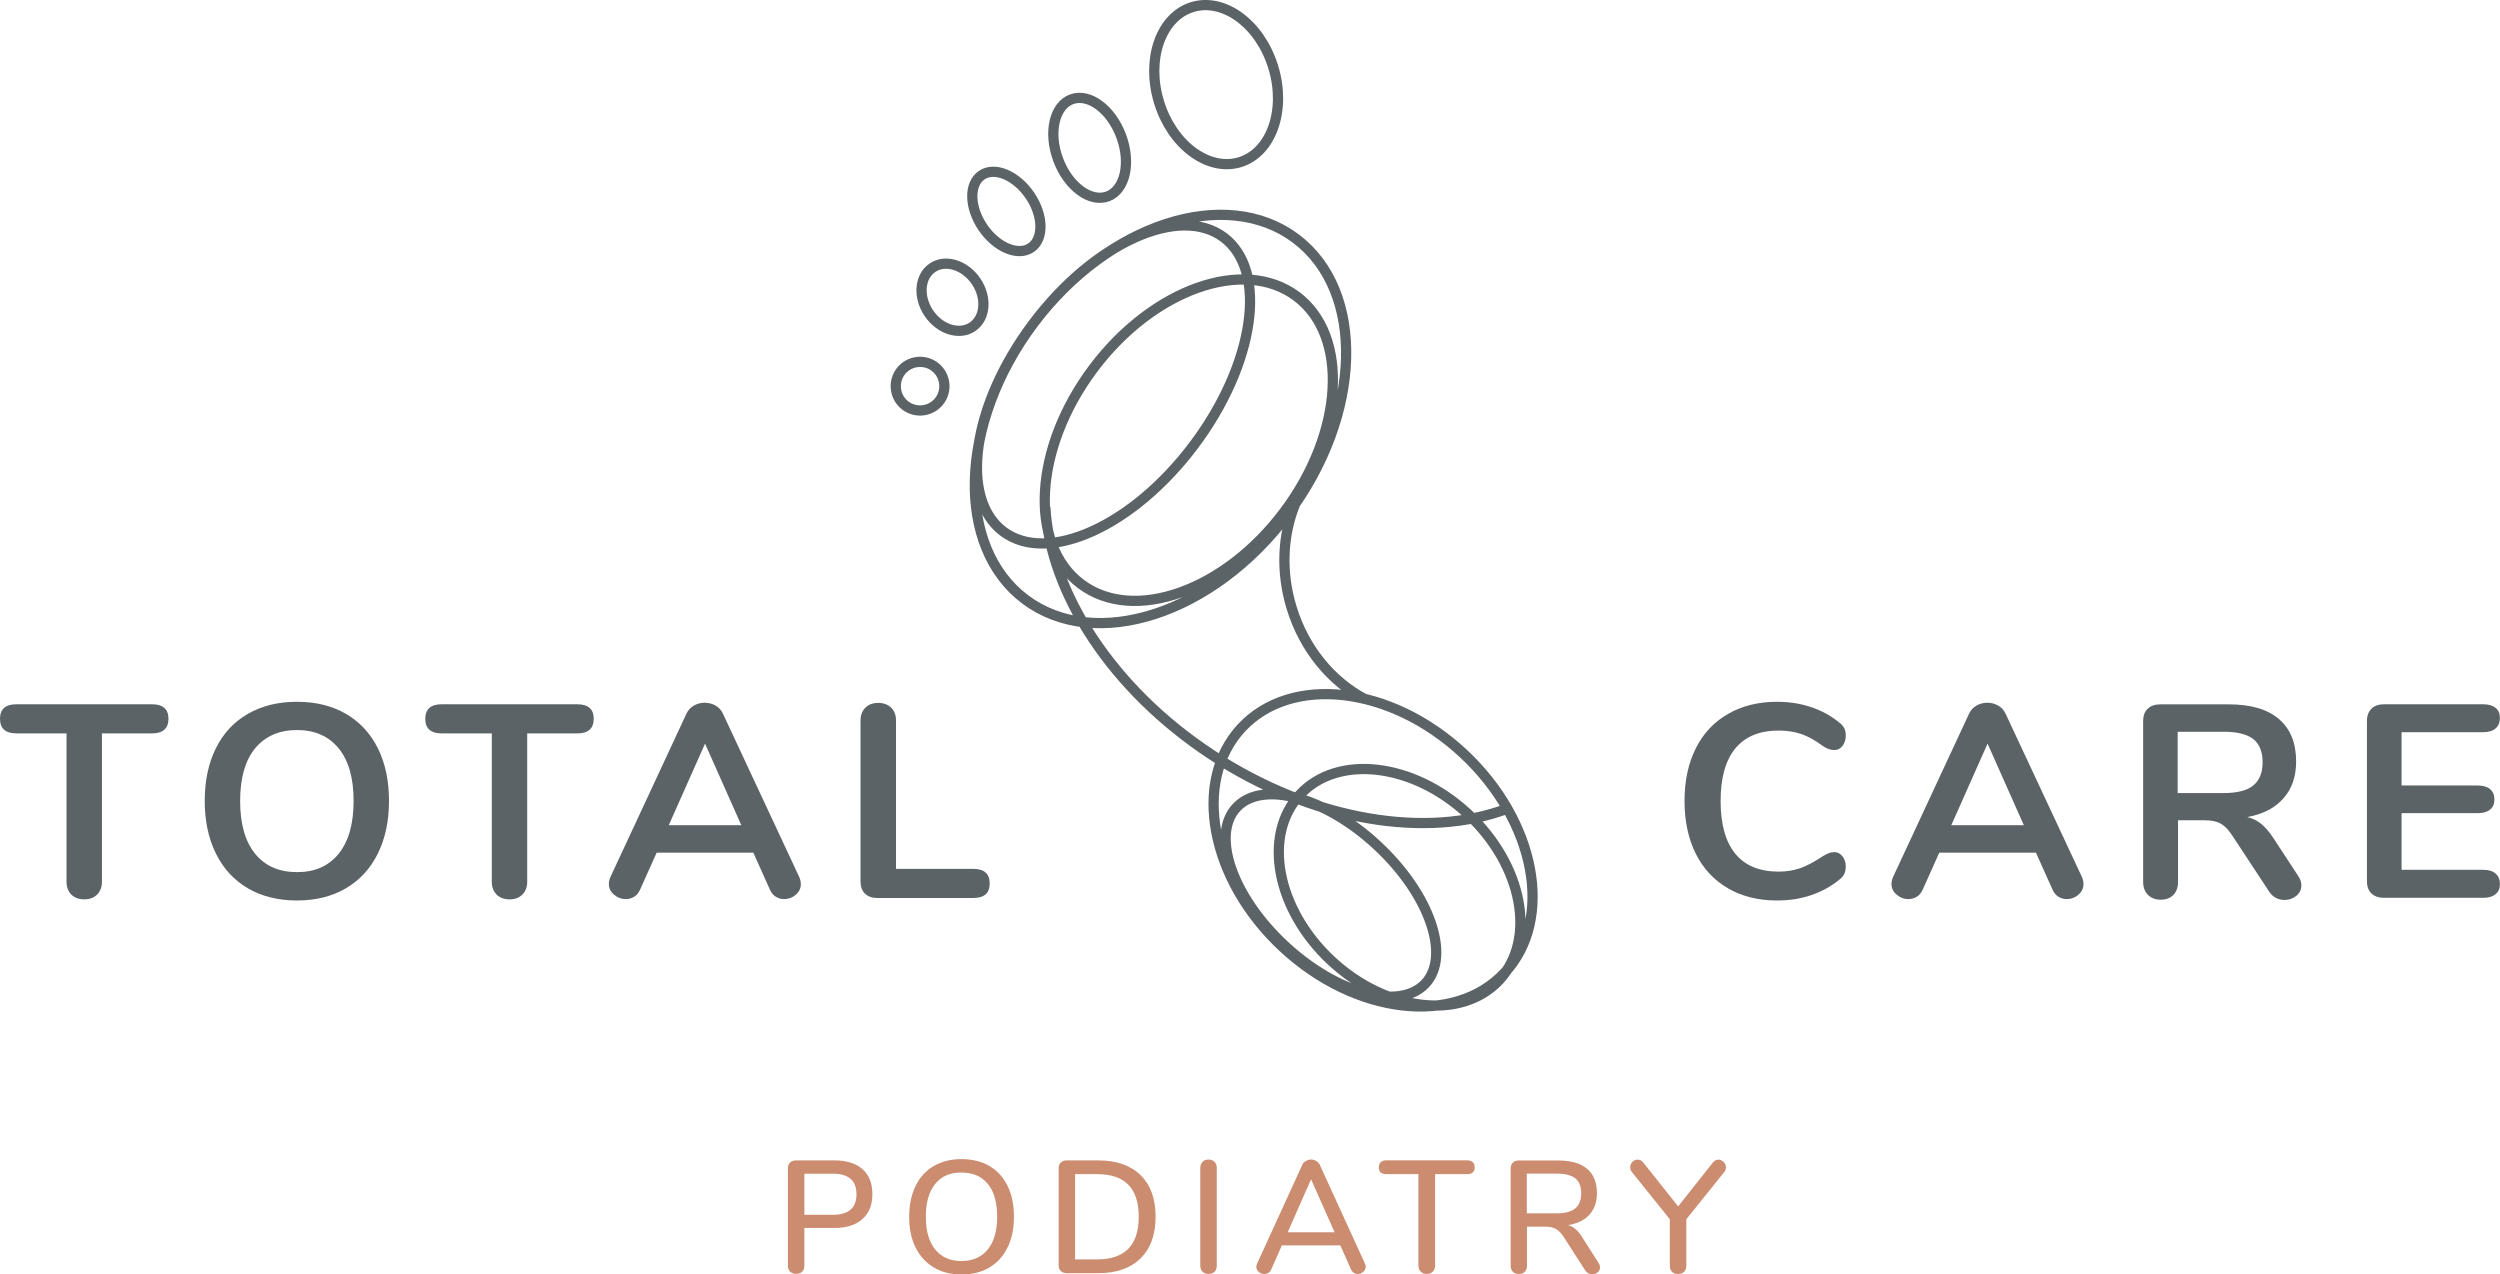 <?xml version="1.0" encoding="UTF-8"?><svg id="Layer_1" xmlns="http://www.w3.org/2000/svg" viewBox="0 0 290.87 148.28"><path d="M8.3,104.08c-.37-.37-.56-.87-.56-1.49v-17.26H1.92c-1.28,0-1.92-.57-1.92-1.7s.64-1.69,1.92-1.69h15.76c1.28,0,1.92.57,1.92,1.69s-.64,1.7-1.92,1.7h-5.82v17.26c0,.62-.19,1.11-.56,1.49-.37.37-.87.56-1.49.56s-1.14-.19-1.52-.56" style="fill:#5c6366; stroke-width:0px;"/><path d="M39.4,99.33c1.16-1.43,1.74-3.47,1.74-6.14s-.58-4.7-1.74-6.12c-1.16-1.42-2.78-2.13-4.84-2.13s-3.71.71-4.88,2.13c-1.16,1.42-1.74,3.46-1.74,6.12s.58,4.71,1.74,6.14c1.16,1.43,2.79,2.14,4.88,2.14s3.68-.71,4.84-2.14M28.85,103.36c-1.61-.94-2.85-2.28-3.72-4.03-.87-1.75-1.31-3.79-1.31-6.14s.43-4.38,1.29-6.12c.86-1.74,2.1-3.08,3.72-4.01,1.62-.94,3.53-1.41,5.72-1.41s4.1.47,5.71,1.41c1.61.94,2.85,2.28,3.71,4.01.86,1.74,1.29,3.78,1.29,6.12s-.44,4.39-1.31,6.14c-.87,1.75-2.11,3.09-3.72,4.03-1.61.94-3.5,1.41-5.67,1.41s-4.1-.47-5.71-1.41" style="fill:#5c6366; stroke-width:0px;"/><path d="M57.78,104.08c-.37-.37-.56-.87-.56-1.49v-17.26h-5.82c-1.28,0-1.92-.57-1.92-1.7s.64-1.69,1.92-1.69h15.76c1.28,0,1.92.57,1.92,1.69s-.64,1.7-1.92,1.7h-5.82v17.26c0,.62-.19,1.11-.56,1.49-.37.37-.87.56-1.49.56s-1.15-.19-1.52-.56" style="fill:#5c6366; stroke-width:0px;"/><path d="M77.81,96.01h8.44l-4.22-9.49-4.22,9.49ZM93.18,102.85c0,.49-.2.91-.59,1.25-.39.34-.85.51-1.36.51-.34,0-.66-.09-.96-.27-.3-.18-.53-.46-.7-.85l-1.92-4.28h-11.25l-1.92,4.28c-.17.38-.4.67-.7.85-.3.18-.63.27-.99.27-.49,0-.94-.17-1.34-.51-.41-.34-.61-.76-.61-1.25,0-.28.06-.55.19-.83l8.82-18.95c.19-.43.48-.75.88-.98.39-.22.82-.33,1.26-.33s.87.11,1.26.33c.39.22.69.55.88.98l8.85,18.95c.13.28.19.56.19.83" style="fill:#5c6366; stroke-width:0px;"/><path d="M100.63,103.97c-.34-.34-.51-.81-.51-1.41v-18.73c0-.62.19-1.11.56-1.49.37-.37.87-.56,1.49-.56s1.15.19,1.52.56c.37.37.56.87.56,1.49v17.26h8.98c1.28,0,1.92.57,1.92,1.7s-.64,1.69-1.92,1.69h-11.15c-.62,0-1.1-.17-1.44-.51" style="fill:#5c6366; stroke-width:0px;"/><path d="M201.06,103.36c-1.63-.94-2.88-2.28-3.76-4.03-.87-1.75-1.31-3.79-1.31-6.14s.44-4.38,1.31-6.12c.87-1.74,2.12-3.08,3.76-4.01,1.63-.94,3.53-1.41,5.7-1.41,1.41,0,2.73.21,3.96.62,1.24.42,2.33,1.02,3.29,1.81.28.21.47.44.58.67.11.24.16.52.16.86,0,.47-.13.86-.39,1.18-.25.32-.56.48-.93.48-.43,0-.86-.15-1.31-.45-.92-.68-1.77-1.16-2.56-1.42-.79-.27-1.66-.4-2.62-.4-2.22,0-3.89.69-5.04,2.08-1.14,1.39-1.71,3.42-1.71,6.11s.57,4.75,1.71,6.14c1.14,1.39,2.82,2.08,5.04,2.08.92,0,1.76-.14,2.54-.41.78-.28,1.66-.75,2.64-1.41.21-.13.43-.23.64-.32.21-.09.44-.13.67-.13.36,0,.67.16.93.48.26.32.39.71.39,1.18,0,.32-.05.6-.16.85-.11.25-.3.48-.58.69-.96.79-2.06,1.39-3.29,1.81-1.24.42-2.56.62-3.96.62-2.17,0-4.08-.47-5.7-1.41" style="fill:#5c6366; stroke-width:0px;"/><path d="M227.03,96.01h8.44l-4.22-9.49-4.22,9.49ZM242.41,102.85c0,.49-.2.91-.59,1.25-.39.34-.85.51-1.36.51-.34,0-.66-.09-.96-.27-.3-.18-.53-.46-.7-.85l-1.92-4.28h-11.25l-1.92,4.28c-.17.38-.4.67-.7.85-.3.18-.63.27-.99.27-.49,0-.94-.17-1.34-.51-.41-.34-.61-.76-.61-1.25,0-.28.07-.55.19-.83l8.82-18.95c.19-.43.48-.75.88-.98.39-.22.82-.33,1.26-.33s.87.11,1.26.33c.39.22.69.55.88.98l8.86,18.95c.13.28.19.56.19.83" style="fill:#5c6366; stroke-width:0px;"/><path d="M262.16,91.39c.72-.59,1.09-1.49,1.09-2.7s-.36-2.14-1.09-2.7c-.73-.57-1.87-.85-3.42-.85h-5.37v7.13h5.37c1.55,0,2.7-.29,3.42-.88M267.76,103.01c0,.49-.2.9-.59,1.22-.39.32-.86.48-1.39.48-.34,0-.67-.08-.98-.24-.31-.16-.57-.4-.78-.72l-4.25-6.46c-.43-.68-.88-1.16-1.36-1.44-.48-.28-1.1-.41-1.87-.41h-3.13v7.16c0,.64-.18,1.15-.54,1.52-.36.37-.85.56-1.47.56s-1.11-.19-1.49-.56c-.37-.37-.56-.88-.56-1.52v-18.7c0-.62.17-1.1.53-1.44.35-.34.84-.51,1.45-.51h7.99c2.56,0,4.5.57,5.83,1.71,1.33,1.14,2,2.79,2,4.94,0,1.75-.49,3.18-1.49,4.3-.99,1.12-2.39,1.84-4.2,2.16.62.15,1.16.42,1.63.8.47.38.93.92,1.38,1.6l2.91,4.44c.26.38.38.76.38,1.12" style="fill:#5c6366; stroke-width:0px;"/><path d="M275.92,103.97c-.35-.34-.53-.82-.53-1.44v-18.64c0-.62.18-1.1.53-1.44.35-.34.84-.51,1.45-.51h11.54c.62,0,1.1.14,1.44.41.34.28.51.67.51,1.18s-.17.94-.51,1.23c-.34.29-.82.43-1.44.43h-9.49v6.2h8.85c.62,0,1.1.14,1.44.42s.51.68.51,1.21-.17.91-.51,1.18c-.34.28-.82.41-1.44.41h-8.85v6.59h9.49c.62,0,1.1.14,1.44.43.34.29.51.7.51,1.23s-.17.91-.51,1.18c-.34.28-.82.42-1.44.42h-11.54c-.62,0-1.1-.17-1.45-.51" style="fill:#5c6366; stroke-width:0px;"/><path d="M121.62,59c.56,9.92,7.69,21.15,19.38,28.83,11.79,7.74,25.04,9.8,34.39,6.25M158.74,81.31c-3.82-2.03-6.99-5.78-8.46-10.59-1.29-4.21-1.05-8.48.39-12.04M165.84,114.43c-2.99,3.21-10.33,1.22-16.4-4.43-6.07-5.65-8.57-12.84-5.58-16.05s10.33-1.23,16.4,4.43c6.07,5.65,8.57,12.84,5.58,16.05ZM174.43,114.03c-4.39,4.71-13.14,3.7-19.54-2.26-6.4-5.96-8.03-14.61-3.64-19.33,4.39-4.71,13.14-3.7,19.54,2.26,6.4,5.96,8.03,14.61,3.64,19.33ZM109.83,45.46c-.29,1.53-1.77,2.54-3.31,2.25s-2.54-1.77-2.25-3.31c.29-1.53,1.77-2.54,3.31-2.25,1.53.29,2.54,1.77,2.25,3.31ZM113.15,38.02c-1.51,1.03-3.79.32-5.07-1.57-1.29-1.9-1.11-4.27.41-5.3,1.51-1.03,3.78-.32,5.07,1.57,1.29,1.9,1.11,4.27-.41,5.3ZM119.96,28.82c-1.51,1.03-4.02-.03-5.61-2.36-1.58-2.33-1.64-5.05-.13-6.08,1.51-1.03,4.02.03,5.61,2.36,1.58,2.33,1.64,5.05.13,6.08ZM128.88,22.85c-2.03.75-4.61-1.17-5.77-4.29s-.45-6.26,1.57-7.01c2.03-.75,4.61,1.17,5.77,4.29,1.16,3.12.45,6.26-1.57,7.01ZM144.26,18.87c-3.67,1.12-7.89-2-9.41-6.99-1.53-4.98.21-9.94,3.88-11.06,3.67-1.12,7.89,2,9.41,6.99,1.53,4.98-.21,9.94-3.88,11.06ZM175.06,113.18c-5.8,6.23-17.35,4.89-25.8-2.98-8.45-7.87-10.6-19.3-4.81-25.52,5.8-6.23,17.35-4.89,25.8,2.98,8.45,7.87,10.6,19.3,4.81,25.52ZM150.86,34.48c6.14,4.6,5.5,15.83-1.43,25.07-6.93,9.24-17.52,13-23.66,8.4-6.14-4.6-5.5-15.83,1.43-25.07,6.93-9.24,17.52-13,23.66-8.4ZM142.38,27.62c5.18,3.88,3.63,14.69-3.45,24.14-7.08,9.45-17.02,13.96-22.2,10.08-5.18-3.88-3.63-14.69,3.45-24.14,7.08-9.45,17.02-13.96,22.2-10.08ZM150.76,27.75c8.17,6.13,7.75,20.5-.94,32.09-8.69,11.6-22.37,16.03-30.54,9.9-8.17-6.13-7.75-20.5.94-32.09,8.69-11.6,22.37-16.03,30.54-9.9Z" style="fill:none; stroke:#5c6366; stroke-miterlimit:10; stroke-width:1.19px;"/><path d="M99.65,138.94c0-1.59-.92-2.38-2.75-2.38h-3.31v4.78h3.31c1.84,0,2.75-.8,2.75-2.4M91.93,147.96c-.17-.17-.26-.41-.26-.71v-11.31c0-.29.08-.51.25-.68.17-.17.4-.25.7-.25h4.49c1.39,0,2.47.34,3.24,1.02.77.68,1.15,1.65,1.15,2.9s-.38,2.21-1.15,2.9c-.77.69-1.85,1.04-3.24,1.04h-3.52v4.37c0,.3-.08.53-.25.71-.17.17-.41.26-.72.26-.28,0-.51-.09-.69-.26" style="fill:#cc8c70; stroke-width:0px;"/><path d="M114.92,145.38c.73-.89,1.1-2.17,1.1-3.82s-.36-2.92-1.09-3.81c-.73-.89-1.75-1.33-3.08-1.33s-2.32.44-3.04,1.33c-.73.89-1.09,2.15-1.09,3.81s.36,2.92,1.09,3.82c.73.89,1.74,1.34,3.04,1.34s2.34-.45,3.07-1.34M108.63,147.46c-.91-.55-1.61-1.32-2.11-2.33-.5-1-.74-2.19-.74-3.55s.25-2.57.74-3.58c.49-1.01,1.19-1.79,2.11-2.33.92-.54,2-.81,3.24-.81s2.34.27,3.26.81c.92.54,1.62,1.32,2.11,2.33.49,1.01.73,2.2.73,3.56s-.24,2.55-.73,3.56c-.49,1.01-1.2,1.79-2.11,2.34s-2,.82-3.26.82-2.32-.27-3.23-.82" style="fill:#cc8c70; stroke-width:0px;"/><path d="M132.49,141.56c0-3.3-1.61-4.95-4.84-4.95h-2.57v9.92h2.57c3.23,0,4.84-1.66,4.84-4.97M123.42,147.88c-.17-.17-.25-.39-.25-.68v-11.26c0-.29.08-.51.25-.68s.4-.25.7-.25h3.65c2.12,0,3.76.57,4.93,1.71,1.17,1.14,1.75,2.75,1.75,4.84s-.58,3.7-1.75,4.85c-1.17,1.15-2.81,1.72-4.93,1.72h-3.65c-.3,0-.53-.08-.7-.25" style="fill:#cc8c70; stroke-width:0px;"/><path d="M139.91,147.96c-.17-.17-.26-.41-.26-.71v-11.37c0-.28.09-.52.26-.7.17-.18.4-.27.69-.27s.53.09.71.26c.17.17.26.41.26.71v11.37c0,.3-.08.53-.25.71-.17.17-.41.26-.72.26-.29,0-.51-.09-.69-.26" style="fill:#cc8c70; stroke-width:0px;"/><path d="M149.83,143.37h5.45l-2.74-6.16-2.72,6.16ZM158.89,147.39c0,.24-.1.43-.29.6-.19.16-.41.24-.64.24-.16,0-.31-.05-.45-.14-.14-.09-.25-.23-.33-.4l-1.23-2.79h-6.81l-1.23,2.79c-.07.17-.18.31-.33.4-.15.09-.3.14-.46.14-.25,0-.47-.08-.66-.24-.19-.16-.29-.36-.29-.6,0-.1.03-.22.09-.37l5.25-11.48c.09-.2.22-.35.42-.46.19-.11.39-.17.6-.17s.41.05.61.17c.19.11.33.27.42.46l5.25,11.48c.06.15.09.27.09.37" style="fill:#cc8c70; stroke-width:0px;"/><path d="M165.3,147.95c-.18-.18-.27-.41-.27-.7v-10.64h-3.72c-.59,0-.89-.27-.89-.8,0-.26.08-.46.23-.6.15-.14.38-.21.66-.21h9.38c.29,0,.51.07.66.21.15.14.23.33.23.6,0,.53-.3.8-.89.8h-3.72v10.64c0,.29-.09.52-.26.7s-.41.27-.71.27-.52-.09-.7-.27" style="fill:#cc8c70; stroke-width:0px;"/><path d="M181.12,141.17c.97,0,1.68-.19,2.15-.57.47-.38.7-.97.7-1.76s-.23-1.37-.69-1.74c-.46-.37-1.18-.55-2.16-.55h-3.48v4.62h3.48ZM186.16,147.46c0,.22-.09.41-.27.57-.18.16-.39.23-.62.23-.35,0-.63-.15-.84-.46l-2.49-3.87c-.29-.45-.59-.76-.91-.94-.32-.18-.74-.27-1.27-.27h-2.1v4.54c0,.3-.08.53-.25.71-.17.17-.4.26-.7.26s-.51-.09-.69-.26c-.17-.18-.26-.41-.26-.71v-11.31c0-.29.08-.51.25-.68.17-.17.4-.25.7-.25h4.63c1.45,0,2.56.32,3.32.97.76.64,1.14,1.59,1.14,2.83,0,1.03-.29,1.86-.87,2.5-.58.64-1.42,1.05-2.49,1.22.32.09.61.24.87.46.26.22.51.53.76.93l1.92,3.01c.11.16.17.33.17.52" style="fill:#cc8c70; stroke-width:0px;"/><path d="M199.93,134.92c.22,0,.42.09.61.27.18.18.27.39.27.62,0,.22-.07.42-.22.58l-4.39,5.47v5.4c0,.31-.09.55-.27.72-.18.17-.41.25-.7.25s-.51-.08-.69-.25c-.17-.17-.26-.41-.26-.72v-5.4l-4.39-5.47c-.15-.16-.22-.36-.22-.59s.09-.44.26-.62c.18-.17.38-.26.61-.26.25,0,.46.11.65.34l4.06,5.1,4.04-5.1c.17-.22.39-.34.65-.34" style="fill:#cc8c70; stroke-width:0px;"/></svg>